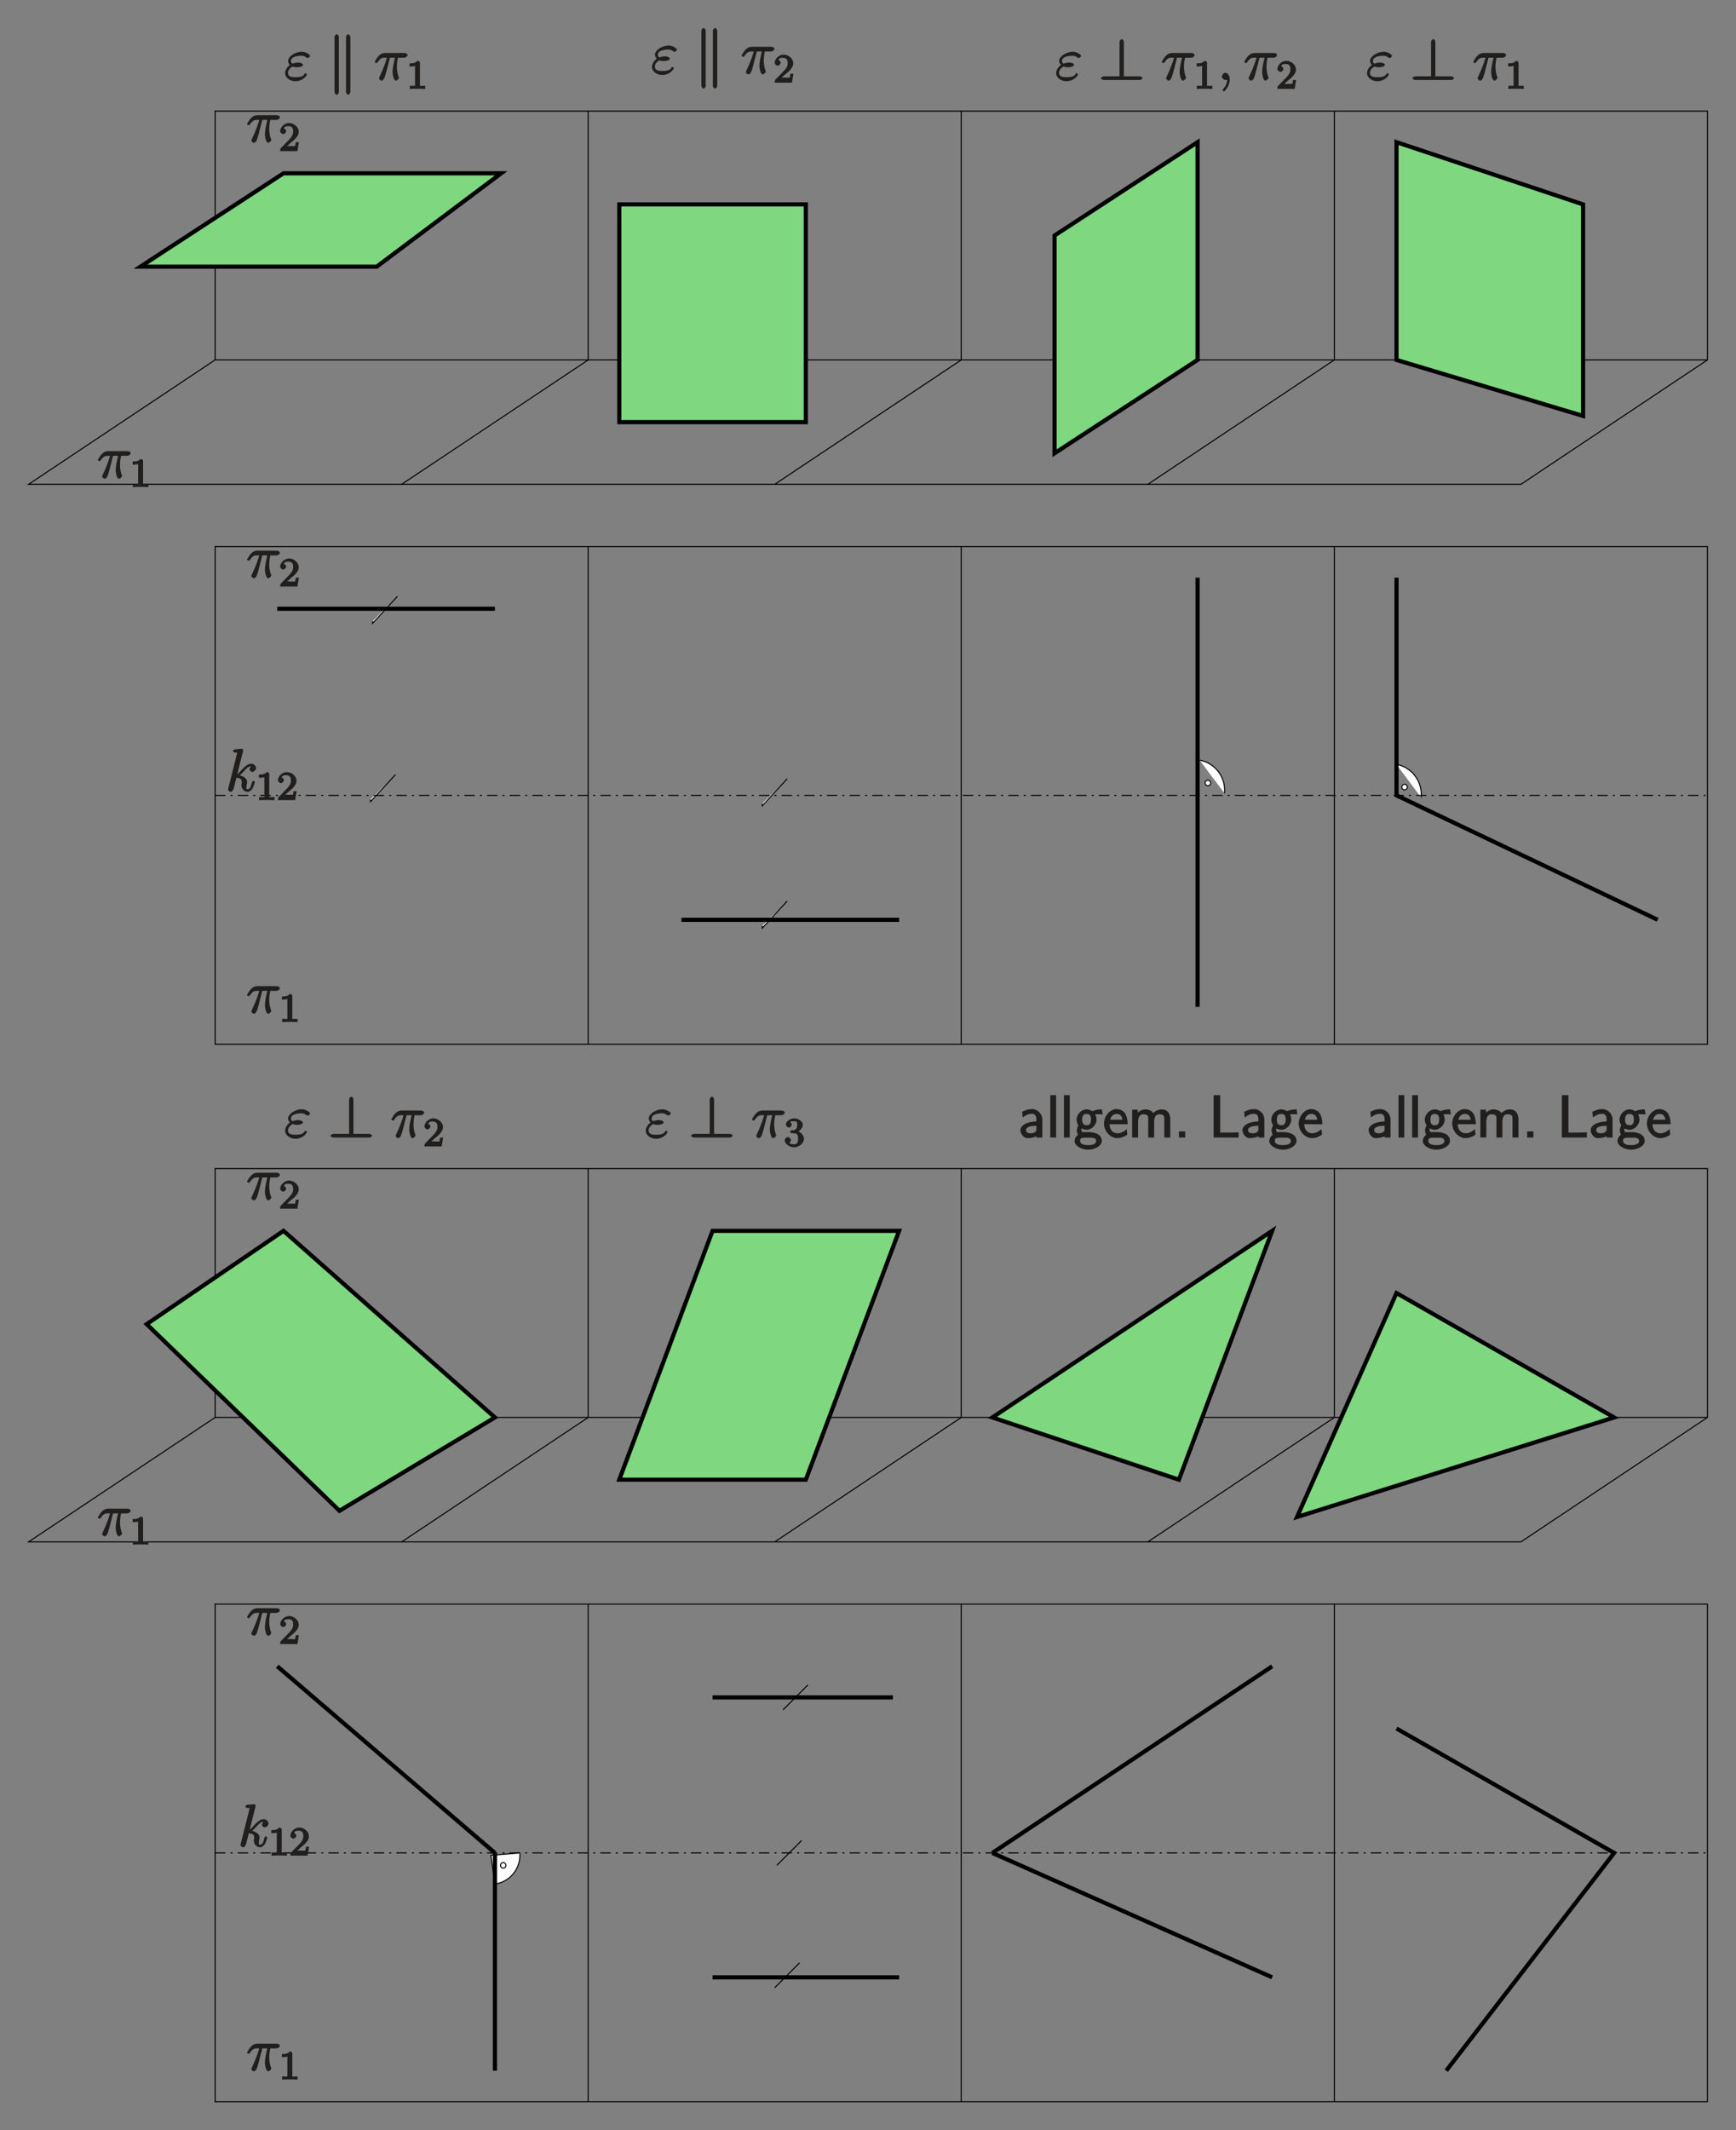 <?xml version="1.0" encoding="UTF-8" standalone="no"?>
<svg
   xmlns:dc="http://purl.org/dc/elements/1.1/"
   xmlns:cc="http://creativecommons.org/ns#"
   xmlns:rdf="http://www.w3.org/1999/02/22-rdf-syntax-ns#"
   xmlns:svg="http://www.w3.org/2000/svg"
   xmlns="http://www.w3.org/2000/svg"
   xmlns:xlink="http://www.w3.org/1999/xlink"
   xmlns:sodipodi="http://sodipodi.sourceforge.net/DTD/sodipodi-0.dtd"
   xmlns:inkscape="http://www.inkscape.org/namespaces/inkscape"
   width="438.634"
   height="538.026"
   viewBox="0 0 350.907 430.421"
   version="1.1"
   id="svg48646"
   inkscape:version="0.48.5 r10040"
   sodipodi:docname="2tafel.svg">
  <rect x="0" y="0" width="350.907" height="430.421" fill="#808080" stroke="none"/>
  <sodipodi:namedview
     pagecolor="#ffffff"
     bordercolor="#666666"
     borderopacity="1"
     objecttolerance="10"
     gridtolerance="10"
     guidetolerance="10"
     inkscape:pageopacity="0"
     inkscape:pageshadow="2"
     inkscape:window-width="1081"
     inkscape:window-height="511"
     id="namedview49208"
     showgrid="false"
     units="mm"
     fit-margin-top="2"
     fit-margin-left="2"
     fit-margin-right="2"
     fit-margin-bottom="2"
     inkscape:zoom="0.56874607"
     inkscape:cx="188.54771"
     inkscape:cy="269.01285"
     inkscape:window-x="0"
     inkscape:window-y="0"
     inkscape:window-maximized="0"
     inkscape:current-layer="svg48646" />
  <defs
     id="defs48648">
    <g
       id="g48650">
      <symbol
         overflow="visible"
         id="glyph0-0"
         style="overflow:visible">
        <path
           style="stroke:none"
           d=""
           id="path48653"
           inkscape:connector-curvature="0" />
      </symbol>
      <symbol
         overflow="visible"
         id="glyph0-1"
         style="overflow:visible">
        <path
           style="stroke:none"
           d="m 3.094,-4.5 1.141,0 C 3.953,-3.328 3.75,-2.438 3.75,-1.484 3.75,-1.312 3.922,0.125 4.406,0.125 c 0.25,0 0.625,-0.375 0.625,-0.578 0,-0.062 0,-0.078 -0.078,-0.266 C 4.625,-1.547 4.625,-2.562 4.625,-2.656 c 0,-0.062 0,-0.922 0.219,-1.844 l 1.219,0 c 0.156,0 0.703,-0.156 0.703,-0.531 0,-0.266 -0.375,-0.422 -0.594,-0.422 l -3.938,0 c -0.281,0 -0.797,0.047 -1.344,0.641 -0.312,0.344 -0.75,1.078 -0.75,1.156 0,0.078 0.234,0.234 0.297,0.234 0.094,0 0.203,-0.062 0.266,-0.141 0.625,-0.984 1.141,-0.938 1.438,-0.938 l 0.469,0 c -0.219,0.734 -0.516,1.781 -1.562,4.016 0.016,-0.047 -0.031,0.078 -0.031,0.156 0,0.25 0.391,0.453 0.484,0.453 0.359,0 0.609,-0.453 0.75,-0.969 0.188,-0.609 0.188,-0.625 0.312,-1.109 L 3.219,-4.5 z m 0,0"
           id="path48656"
           inkscape:connector-curvature="0" />
      </symbol>
      <symbol
         overflow="visible"
         id="glyph0-2"
         style="overflow:visible">
        <path
           style="stroke:none"
           d="m 1.656,-2.719 c 0.391,0.156 0.797,0.156 1.016,0.156 0.312,0 1.094,-0.156 1.094,-0.5 0,-0.219 -0.391,-0.453 -1,-0.453 -0.297,0 -0.656,0.031 -1.062,0.219 -0.375,-0.188 -0.359,-0.297 -0.359,-0.562 0,-0.75 1.016,-1.031 2.078,-1.031 0.203,0 0.516,-0.031 1.016,0.344 C 4.5,-4.5 4.656,-4.438 4.75,-4.438 c 0.141,0 0.453,-0.297 0.453,-0.438 0,-0.219 -0.859,-0.828 -1.672,-0.828 -1.344,0 -2.781,0.953 -2.781,1.844 0,0.438 0.344,0.828 0.375,0.844 -0.531,0.297 -0.984,1.062 -0.984,1.641 0,0.828 0.906,1.625 2.062,1.625 1.578,0 2.359,-1.188 2.359,-1.359 0,-0.062 -0.203,-0.266 -0.266,-0.266 -0.047,0 -0.203,0.078 -0.25,0.156 -0.125,0.234 -0.312,0.656 -1.734,0.656 -0.75,0 -1.578,-0.031 -1.578,-0.891 0,-0.406 0.25,-0.906 0.938,-1.266 z M 2.031,-2.875 C 2.359,-2.969 2.672,-2.969 2.75,-2.969 c 0.328,0 0.391,0.016 0.578,0.062 l 0,-0.297 c -0.203,0.094 -0.219,0.094 -0.656,0.094 -0.203,0 -0.406,0 -0.641,-0.062 z m 0,0"
           id="path48659"
           inkscape:connector-curvature="0" />
      </symbol>
      <symbol
         overflow="visible"
         id="glyph0-3"
         style="overflow:visible">
        <path
           style="stroke:none"
           d="m 2.484,-0.094 c 0,-0.688 -0.375,-1.359 -0.875,-1.359 -0.375,0 -0.734,0.469 -0.734,0.719 C 0.875,-0.469 1.219,0 1.625,0 c 0.156,0 0.391,-0.078 0.5,-0.188 0.031,-0.031 -0.062,0.016 -0.062,0.016 0.031,0 -0.141,0.016 -0.141,0.078 0,0.391 -0.016,1.062 -0.719,1.844 -0.125,0.141 -0.172,0.266 -0.172,0.297 0,0.062 0.219,0.266 0.281,0.266 0.094,0 1.172,-1.031 1.172,-2.406 z m 0,0"
           id="path48662"
           inkscape:connector-curvature="0" />
      </symbol>
      <symbol
         overflow="visible"
         id="glyph0-4"
         style="overflow:visible">
        <path
           style="stroke:none"
           d="m 3.516,-8.141 c 0.016,-0.047 0.031,-0.125 0.031,-0.172 0,-0.125 -0.266,-0.281 -0.297,-0.281 -0.016,0 -0.438,0.031 -0.656,0.062 C 2.391,-8.516 2.219,-8.5 2,-8.484 c -0.297,0.016 -0.547,0.188 -0.547,0.406 0,0.125 0.297,0.266 0.406,0.266 0.609,0 0.453,-0.047 0.453,0.078 0,0.047 0,0.062 -0.062,0.281 L 0.531,-0.625 c -0.047,0.188 -0.047,0.219 -0.047,0.297 0,0.25 0.375,0.453 0.5,0.453 0.328,0 0.562,-0.406 0.656,-0.781 l 0.516,-2.062 c 0.75,0.062 1.094,0.281 1.094,0.859 0,0.062 0,0.109 -0.031,0.281 C 3.172,-1.406 3.172,-1.25 3.172,-1.188 c 0,0.703 0.625,1.312 1.234,1.312 0.547,0 0.938,-0.547 1.031,-0.703 0.25,-0.453 0.453,-1.234 0.453,-1.281 0,-0.047 -0.203,-0.25 -0.266,-0.25 -0.109,0 -0.297,0.188 -0.344,0.375 -0.172,0.625 -0.25,1.312 -0.859,1.312 -0.234,0 -0.234,0.047 -0.234,-0.422 0,-0.219 0.047,-0.484 0.094,-0.656 0.047,-0.219 0.047,-0.234 0.047,-0.375 0,-0.703 -0.797,-1.25 -1.891,-1.406 l 0.109,0.266 C 2.969,-3.281 3.406,-3.734 3.578,-3.922 4.25,-4.688 4.609,-5.031 5.156,-5.031 c 0.281,0 0.234,0.031 0.062,-0.109 -0.062,0 -0.406,0.469 -0.406,0.703 0,0.297 0.406,0.531 0.562,0.531 0.328,0 0.766,-0.422 0.766,-0.797 0,-0.359 -0.422,-0.859 -0.969,-0.859 -0.656,0 -1.312,0.5 -2.156,1.469 -0.125,0.141 -0.453,0.547 -0.672,0.625 z m 0,0"
           id="path48665"
           inkscape:connector-curvature="0" />
      </symbol>
      <symbol
         overflow="visible"
         id="glyph1-0"
         style="overflow:visible">
        <path
           style="stroke:none"
           d=""
           id="path48668"
           inkscape:connector-curvature="0" />
      </symbol>
      <symbol
         overflow="visible"
         id="glyph1-1"
         style="overflow:visible">
        <path
           style="stroke:none"
           d="m 2.688,-5.266 c 0,-0.203 -0.203,-0.406 -0.5,-0.406 -0.375,0.375 -0.672,0.516 -1.609,0.516 l 0,0.625 c 0.406,0 0.828,0 1.109,-0.125 l 0,3.812 c 0,0.297 0.156,0.219 -0.594,0.219 l -0.469,0 0,0.641 C 1.141,-0.031 1.828,-0.031 2.188,-0.031 c 0.359,0 1.047,0 1.562,0.047 l 0,-0.641 -0.469,0 c -0.75,0 -0.594,0.078 -0.594,-0.219 z m 0,0"
           id="path48671"
           inkscape:connector-curvature="0" />
      </symbol>
      <symbol
         overflow="visible"
         id="glyph1-2"
         style="overflow:visible">
        <path
           style="stroke:none"
           d="m 2.375,-1.688 c 0.125,-0.109 0.469,-0.375 0.594,-0.484 0.484,-0.453 1.016,-1.031 1.016,-1.75 0,-0.953 -0.984,-1.75 -1.969,-1.75 -0.969,0 -1.781,0.922 -1.781,1.625 0,0.391 0.5,0.625 0.609,0.625 0.172,0 0.594,-0.297 0.594,-0.609 0,-0.406 -0.578,-0.594 -0.422,-0.594 0.156,-0.391 0.516,-0.406 0.906,-0.406 0.734,0 0.938,0.438 0.938,1.109 0,0.828 -0.531,1.312 -1.469,2.266 L 0.375,-0.609 C 0.281,-0.531 0.234,-0.375 0.234,0 l 3.484,0 0.297,-1.797 -0.625,0 c -0.047,0.344 -0.062,0.625 -0.156,0.766 C 3.188,-0.969 2.719,-1.016 2.594,-1.016 l -1.422,0 0.125,0.312 z m 0,0"
           id="path48674"
           inkscape:connector-curvature="0" />
      </symbol>
      <symbol
         overflow="visible"
         id="glyph1-3"
         style="overflow:visible">
        <path
           style="stroke:none"
           d="m 2.016,-2.656 c 0.625,0 0.844,0.281 0.844,1.109 0,1 -0.375,1.109 -0.797,1.109 -0.438,0 -0.922,-0.109 -0.984,-0.219 -0.047,0 0.328,-0.359 0.328,-0.625 0,-0.25 -0.359,-0.625 -0.625,-0.625 -0.203,0 -0.625,0.328 -0.625,0.641 0,0.75 1,1.438 1.922,1.438 C 3.125,0.172 4.062,-0.75 4.062,-1.547 4.062,-2.203 3.344,-3 2.531,-3.172 l 0,0.359 c 0.625,-0.219 1.281,-0.938 1.281,-1.578 0,-0.641 -0.891,-1.281 -1.719,-1.281 -0.859,0 -1.703,0.656 -1.703,1.25 C 0.391,-4.125 0.781,-3.812 1,-3.812 c 0.25,0 0.578,-0.359 0.578,-0.594 0,-0.281 -0.438,-0.578 -0.25,-0.578 C 1.438,-5.125 1.922,-5.094 2.062,-5.094 c 0.203,0 0.625,-0.125 0.625,0.703 0,0.562 -0.172,0.766 -0.281,0.891 -0.25,0.25 -0.297,0.203 -0.781,0.234 -0.156,0.016 -0.406,0.203 -0.406,0.312 0,0.109 0.266,0.297 0.406,0.297 z m 0,0"
           id="path48677"
           inkscape:connector-curvature="0" />
      </symbol>
      <symbol
         overflow="visible"
         id="glyph2-0"
         style="overflow:visible">
        <path
           style="stroke:none"
           d=""
           id="path48680"
           inkscape:connector-curvature="0" />
      </symbol>
      <symbol
         overflow="visible"
         id="glyph2-1"
         style="overflow:visible">
        <path
           style="stroke:none"
           d="m 2.25,-8.688 c 0,-0.188 -0.188,-0.547 -0.438,-0.547 -0.234,0 -0.438,0.406 -0.438,0.578 l 0,11.078 c 0,0.188 0.203,0.562 0.438,0.562 0.25,0 0.438,-0.344 0.438,-0.531 z m 2.328,0.031 c 0,-0.188 -0.188,-0.578 -0.438,-0.578 -0.234,0 -0.438,0.359 -0.438,0.547 l 0,11.141 c 0,0.188 0.203,0.531 0.438,0.531 0.25,0 0.438,-0.391 0.438,-0.562 z m 0,0"
           id="path48683"
           inkscape:connector-curvature="0" />
      </symbol>
      <symbol
         overflow="visible"
         id="glyph2-2"
         style="overflow:visible">
        <path
           style="stroke:none"
           d="m 5.078,-7.688 c 0,-0.219 -0.188,-0.562 -0.422,-0.562 -0.25,0 -0.453,0.391 -0.453,0.562 l 0,6.953 -3.109,0 c -0.188,0 -0.641,0.125 -0.641,0.359 0,0.25 0.453,0.375 0.641,0.375 l 7.125,0 c 0.203,0 0.609,-0.125 0.609,-0.375 0,-0.234 -0.406,-0.359 -0.609,-0.359 l -3.141,0 z m 0,0"
           id="path48686"
           inkscape:connector-curvature="0" />
      </symbol>
      <symbol
         overflow="visible"
         id="glyph3-0"
         style="overflow:visible">
        <path
           style="stroke:none"
           d=""
           id="path48689"
           inkscape:connector-curvature="0" />
      </symbol>
      <symbol
         overflow="visible"
         id="glyph3-1"
         style="overflow:visible">
        <path
           style="stroke:none"
           d="M 4.812,-3.641 C 4.812,-4.781 3.844,-5.75 2.734,-5.75 c -0.719,0 -1.359,0.203 -2,0.562 l 0.109,1.125 c 0.75,-0.547 1.203,-0.734 1.891,-0.734 0.547,0 0.875,0.312 0.875,1.188 l 0,0.359 c -0.375,0.016 -1.094,0.062 -1.812,0.297 C 0.984,-2.672 0.375,-2.109 0.375,-1.5 c 0,0.516 0.469,1.625 1.484,1.625 0.656,0 1.578,-0.234 1.781,-0.391 L 3.641,0 4.812,0 z m -1.203,1.906 c 0,0.234 0.047,0.438 -0.344,0.672 -0.328,0.203 -0.625,0.203 -0.797,0.203 -0.656,0 -0.953,-0.219 -0.953,-0.656 0,-0.812 1.516,-0.859 2.094,-0.859 z m 0,0"
           id="path48692"
           inkscape:connector-curvature="0" />
      </symbol>
      <symbol
         overflow="visible"
         id="glyph3-2"
         style="overflow:visible">
        <path
           style="stroke:none"
           d="m 1.812,-8.562 -1.031,0 0,8.562 1.172,0 0,-8.562 z m 0,0"
           id="path48695"
           inkscape:connector-curvature="0" />
      </symbol>
      <symbol
         overflow="visible"
         id="glyph3-3"
         style="overflow:visible">
        <path
           style="stroke:none"
           d="m 4.172,-4.75 c 0,0 -0.172,0.031 -0.141,0.094 0.328,-0.031 0.594,-0.062 1.031,-0.062 0.047,0 0.312,0 0.781,0.047 L 5.672,-5.688 c -0.359,0 -1.172,0.016 -1.938,0.375 -0.312,-0.281 -0.891,-0.375 -1.125,-0.375 -1.047,0 -2.031,1 -2.031,2.047 0,0.438 0.172,0.922 0.359,1.188 -0.203,0.297 -0.312,0.75 -0.312,1.031 0,0.438 0.219,0.844 0.234,0.875 -0.5,0.312 -0.688,0.922 -0.688,1.266 0,0.875 1.281,1.734 2.75,1.734 1.453,0 2.75,-0.844 2.75,-1.75 0,-1.672 -2.094,-1.797 -2.578,-1.797 l -1.016,0 c -0.172,0 -0.531,0.125 -0.531,-0.516 0,-0.25 0,-0.234 0,-0.25 0.062,0.047 0.562,0.297 1.047,0.297 1.031,0 2.016,-0.984 2.016,-2.078 C 4.609,-4.062 4.406,-4.609 4.25,-4.812 z m -1.562,2.266 c -0.531,0 -0.906,-0.234 -0.906,-1.141 0,-1.062 0.516,-1.141 0.891,-1.141 0.531,0 0.891,0.219 0.891,1.125 0,1.078 -0.516,1.156 -0.875,1.156 z m 0.5,2.516 c 0.266,0 1.422,-0.141 1.422,0.688 0,0.547 -0.672,0.812 -1.609,0.812 -0.922,0 -1.625,-0.234 -1.625,-0.828 0,-0.031 -0.141,-0.672 0.766,-0.672 z m 0,0"
           id="path48698"
           inkscape:connector-curvature="0" />
      </symbol>
      <symbol
         overflow="visible"
         id="glyph3-4"
         style="overflow:visible">
        <path
           style="stroke:none"
           d="m 5.016,-2.828 c 0,-0.5 -0.109,-1.328 -0.484,-1.969 C 4.047,-5.625 3.109,-5.75 2.766,-5.75 c -1.297,0 -2.531,1.375 -2.531,2.922 0,1.578 1.312,2.953 2.688,2.953 0.562,0 1.312,-0.203 2.016,-0.703 0,-0.109 -0.031,-0.484 -0.031,-0.562 C 4.844,-1.188 4.859,-1.359 4.859,-1.719 3.906,-0.906 3.312,-0.859 2.953,-0.859 c -0.922,0 -1.562,-0.688 -1.594,-1.828 l 3.656,0 z M 1.438,-3.469 c 0.203,-0.797 0.625,-1.297 1.328,-1.297 0.359,0 1.031,0.031 1.219,1.172 l -2.516,0 z m 0,0"
           id="path48701"
           inkscape:connector-curvature="0" />
      </symbol>
      <symbol
         overflow="visible"
         id="glyph3-5"
         style="overflow:visible">
        <path
           style="stroke:none"
           d="m 8.469,-3.734 c 0,-0.812 -0.359,-1.953 -1.75,-1.953 -1.016,0 -1.688,0.734 -1.703,0.781 -0.125,-0.438 -0.922,-0.781 -1.547,-0.781 -0.984,0 -1.609,0.672 -1.812,0.922 l 0.25,0.094 0,-0.953 -1.141,0 0,5.625 1.203,0 0,-3.109 c 0,-0.781 0.172,-1.594 1.047,-1.594 1.094,0 1,0.609 1,1.062 l 0,3.641 1.203,0 0,-3.109 c 0,-0.781 0.172,-1.594 1.047,-1.594 1.094,0 1,0.609 1,1.062 L 7.266,0 8.469,0 z m 0,0"
           id="path48704"
           inkscape:connector-curvature="0" />
      </symbol>
      <symbol
         overflow="visible"
         id="glyph3-6"
         style="overflow:visible">
        <path
           style="stroke:none"
           d="m 2.109,-1.234 -1.125,0 0,1.234 1.266,0 0,-1.234 z m 0,0"
           id="path48707"
           inkscape:connector-curvature="0" />
      </symbol>
      <symbol
         overflow="visible"
         id="glyph3-7"
         style="overflow:visible">
        <path
           style="stroke:none"
           d="m 2.109,-8.562 -1.188,0 0,8.562 5.047,0 0,-1.047 C 4.766,-1 3.734,-1 2.672,-1 L 2.25,-1 l 0,-7.562 z m 0,0"
           id="path48710"
           inkscape:connector-curvature="0" />
      </symbol>
    </g>
    <clipPath
       id="clip1">
      <path
         d="M 122.641,315 240,315 l 0,82 -117.359,0 z m 0,0"
         id="path48713"
         inkscape:connector-curvature="0" />
    </clipPath>
    <clipPath
       id="clip2">
      <path
         d="m 346,315 116.738,0 0,82 L 346,397 z m 0,0"
         id="path48716"
         inkscape:connector-curvature="0" />
    </clipPath>
    <clipPath
       id="clip3">
      <path
         d="m 386,368 76.738,0 0,1 L 386,369 z m 0,0"
         id="path48719"
         inkscape:connector-curvature="0" />
    </clipPath>
    <clipPath
       id="clip4">
      <path
         d="m 160,406 302.738,0 0,100.98 -302.738,0 z m 0,0"
         id="path48722"
         inkscape:connector-curvature="0" />
    </clipPath>
    <clipPath
       id="clip5">
      <path
         d="m 236,406 1,0 0,100.98 -1,0 z m 0,0"
         id="path48725"
         inkscape:connector-curvature="0" />
    </clipPath>
    <clipPath
       id="clip6">
      <path
         d="m 311,406 1,0 0,100.98 -1,0 z m 0,0"
         id="path48728"
         inkscape:connector-curvature="0" />
    </clipPath>
    <clipPath
       id="clip7">
      <path
         d="m 386,406 2,0 0,100.98 -2,0 z m 0,0"
         id="path48731"
         inkscape:connector-curvature="0" />
    </clipPath>
    <clipPath
       id="clip8">
      <path
         d="m 387,419 69,0 0,87.98 -69,0 z m 0,0"
         id="path48734"
         inkscape:connector-curvature="0" />
    </clipPath>
    <clipPath
       id="clip9">
      <path
         d="m 160,456 302.738,0 0,1 L 160,457 z m 0,0"
         id="path48737"
         inkscape:connector-curvature="0" />
    </clipPath>
    <clipPath
       id="clip10">
      <path
         d="M 122.641,101 240,101 l 0,82 -117.359,0 z m 0,0"
         id="path48740"
         inkscape:connector-curvature="0" />
    </clipPath>
    <clipPath
       id="clip11">
      <path
         d="m 346,101 116.738,0 0,82 L 346,183 z m 0,0"
         id="path48743"
         inkscape:connector-curvature="0" />
    </clipPath>
    <clipPath
       id="clip12">
      <path
         d="m 386,154 76.738,0 0,1 L 386,155 z m 0,0"
         id="path48746"
         inkscape:connector-curvature="0" />
    </clipPath>
    <clipPath
       id="clip13">
      <path
         d="m 160,192 302.738,0 0,102 L 160,294 z m 0,0"
         id="path48749"
         inkscape:connector-curvature="0" />
    </clipPath>
    <clipPath
       id="clip14">
      <path
         d="m 160,242 302.738,0 0,1 L 160,243 z m 0,0"
         id="path48752"
         inkscape:connector-curvature="0" />
    </clipPath>
    <clipPath
       id="clip15">
      <path
         d="m 387,186 75.738,0 0,94 L 387,280 z m 0,0"
         id="path48755"
         inkscape:connector-curvature="0" />
    </clipPath>
  </defs>
  <g
     id="surface1"
     transform="translate(-117.222,-82.01)">
    <path
       style="fill:#ffffff;fill-opacity:1;fill-rule:evenodd;stroke:#000000;stroke-width:2.095;stroke-linecap:butt;stroke-linejoin:miter;stroke-miterlimit:10;stroke-opacity:1"
       d="m 2222.891,3856.172 c 0.117,-1.641 0.195,-3.242 0.195,-4.883 0,-29.219 -21.562,-53.945 -50.469,-57.969 l -8.047,57.969 58.32,4.883"
       transform="matrix(0.1,0,0,-0.1,0,842)"
       id="path48758"
       inkscape:connector-curvature="0" />
    <path
       style="fill:#ffffff;fill-opacity:1;fill-rule:evenodd;stroke:none"
       d="m 219.496,458.895 c 0,0.309 -0.25,0.559 -0.559,0.559 -0.309,0 -0.559,-0.25 -0.559,-0.559 0,-0.305 0.25,-0.559 0.559,-0.559 0.309,0 0.559,0.254 0.559,0.559"
       id="path48760"
       inkscape:connector-curvature="0" />
    <path
       style="fill:none;stroke:#000000;stroke-width:2.095;stroke-linecap:butt;stroke-linejoin:miter;stroke-miterlimit:10;stroke-opacity:1"
       d="m 2194.961,3831.055 c 0,-3.086 -2.5,-5.586 -5.586,-5.586 -3.086,0 -5.586,2.5 -5.586,5.586 0,3.047 2.5,5.586 5.586,5.586 3.086,0 5.586,-2.539 5.586,-5.586 z m 0,0"
       transform="matrix(0.1,0,0,-0.1,0,842)"
       id="path48762"
       inkscape:connector-curvature="0" />
    <g
       clip-path="url(#clip1)"
       clip-rule="nonzero"
       id="g48764">
      <path
         style="fill:none;stroke:#000000;stroke-width:2.095;stroke-linecap:butt;stroke-linejoin:miter;stroke-miterlimit:10;stroke-opacity:1"
         d="m 1606.992,5238.75 0,-502.734 -377.031,-251.406 754.102,0 377.07,251.406 0,502.734 z m 0,0"
         transform="matrix(0.1,0,0,-0.1,0,842)"
         id="path48766"
         inkscape:connector-curvature="0" />
    </g>
    <path
       style="fill:none;stroke:#000000;stroke-width:2.095;stroke-linecap:butt;stroke-linejoin:miter;stroke-miterlimit:10;stroke-opacity:1"
       d="m 2361.133,5238.75 754.141,0 0,-502.734 -377.07,-251.406 -754.141,0"
       transform="matrix(0.1,0,0,-0.1,0,842)"
       id="path48768"
       inkscape:connector-curvature="0" />
    <path
       style="fill:none;stroke:#000000;stroke-width:2.095;stroke-linecap:butt;stroke-linejoin:miter;stroke-miterlimit:10;stroke-opacity:1"
       d="m 3115.273,5238.75 754.141,0 0,-502.734 -377.07,-251.406 -754.141,0"
       transform="matrix(0.1,0,0,-0.1,0,842)"
       id="path48770"
       inkscape:connector-curvature="0" />
    <path
       style="fill:none;stroke:#000000;stroke-width:2.095;stroke-linecap:butt;stroke-linejoin:miter;stroke-miterlimit:10;stroke-opacity:1"
       d="m 3115.273,4736.016 754.141,0"
       transform="matrix(0.1,0,0,-0.1,0,842)"
       id="path48772"
       inkscape:connector-curvature="0" />
    <g
       clip-path="url(#clip2)"
       clip-rule="nonzero"
       id="g48774">
      <path
         style="fill:none;stroke:#000000;stroke-width:2.095;stroke-linecap:butt;stroke-linejoin:miter;stroke-miterlimit:10;stroke-opacity:1"
         d="m 3869.414,5238.75 754.141,0 0,-502.734 -377.07,-251.406 -754.141,0"
         transform="matrix(0.1,0,0,-0.1,0,842)"
         id="path48776"
         inkscape:connector-curvature="0" />
    </g>
    <g
       clip-path="url(#clip3)"
       clip-rule="nonzero"
       id="g48778">
      <path
         style="fill:none;stroke:#000000;stroke-width:2.095;stroke-linecap:butt;stroke-linejoin:miter;stroke-miterlimit:10;stroke-opacity:1"
         d="m 3869.414,4736.016 754.141,0"
         transform="matrix(0.1,0,0,-0.1,0,842)"
         id="path48780"
         inkscape:connector-curvature="0" />
    </g>
    <g
       clip-path="url(#clip4)"
       clip-rule="nonzero"
       id="g48782">
      <path
         style="fill:none;stroke:#000000;stroke-width:2.095;stroke-linecap:butt;stroke-linejoin:miter;stroke-miterlimit:10;stroke-opacity:1"
         d="m 1606.992,3353.438 3016.523,0 0,1005.508 -3016.523,0 z m 0,0"
         transform="matrix(0.1,0,0,-0.1,0,842)"
         id="path48784"
         inkscape:connector-curvature="0" />
    </g>
    <g
       clip-path="url(#clip5)"
       clip-rule="nonzero"
       id="g48786">
      <path
         style="fill:none;stroke:#000000;stroke-width:2.095;stroke-linecap:butt;stroke-linejoin:miter;stroke-miterlimit:10;stroke-opacity:1"
         d="m 2361.133,4358.945 0,-1005.508"
         transform="matrix(0.1,0,0,-0.1,0,842)"
         id="path48788"
         inkscape:connector-curvature="0" />
    </g>
    <g
       clip-path="url(#clip6)"
       clip-rule="nonzero"
       id="g48790">
      <path
         style="fill:none;stroke:#000000;stroke-width:2.095;stroke-linecap:butt;stroke-linejoin:miter;stroke-miterlimit:10;stroke-opacity:1"
         d="m 3115.273,4358.945 0,-1005.508"
         transform="matrix(0.1,0,0,-0.1,0,842)"
         id="path48792"
         inkscape:connector-curvature="0" />
    </g>
    <g
       clip-path="url(#clip7)"
       clip-rule="nonzero"
       id="g48794">
      <path
         style="fill:none;stroke:#000000;stroke-width:2.095;stroke-linecap:butt;stroke-linejoin:miter;stroke-miterlimit:10;stroke-opacity:1"
         d="m 3869.414,4358.945 0,-1005.508"
         transform="matrix(0.1,0,0,-0.1,0,842)"
         id="path48796"
         inkscape:connector-curvature="0" />
    </g>
    <path
       style="fill:#ffffff;fill-opacity:1;fill-rule:evenodd;stroke:#000000;stroke-width:2.095;stroke-linecap:butt;stroke-linejoin:miter;stroke-miterlimit:10;stroke-opacity:1"
       d="m 2792.656,3881.328 -50.273,-50.273"
       transform="matrix(0.1,0,0,-0.1,0,842)"
       id="path48798"
       inkscape:connector-curvature="0" />
    <path
       style="fill:#ffffff;fill-opacity:1;fill-rule:evenodd;stroke:#000000;stroke-width:2.095;stroke-linecap:butt;stroke-linejoin:miter;stroke-miterlimit:10;stroke-opacity:1"
       d="m 2788.477,3634.141 -50.273,-50.273"
       transform="matrix(0.1,0,0,-0.1,0,842)"
       id="path48800"
       inkscape:connector-curvature="0" />
    <path
       style="fill:#ffffff;fill-opacity:1;fill-rule:evenodd;stroke:#000000;stroke-width:2.095;stroke-linecap:butt;stroke-linejoin:miter;stroke-miterlimit:10;stroke-opacity:1"
       d="m 2805.234,4195.547 -50.273,-50.273"
       transform="matrix(0.1,0,0,-0.1,0,842)"
       id="path48802"
       inkscape:connector-curvature="0" />
    <path
       style="fill:#ffffff;fill-opacity:1;fill-rule:evenodd;stroke:#000000;stroke-width:8.379;stroke-linecap:butt;stroke-linejoin:miter;stroke-miterlimit:10;stroke-opacity:1"
       d="m 1732.695,4233.242 439.922,-377.07"
       transform="matrix(0.1,0,0,-0.1,0,842)"
       id="path48804"
       inkscape:connector-curvature="0" />
    <path
       style="fill:none;stroke:#000000;stroke-width:8.379;stroke-linecap:butt;stroke-linejoin:miter;stroke-miterlimit:10;stroke-opacity:1"
       d="m 2172.617,3856.172 0,-439.883"
       transform="matrix(0.1,0,0,-0.1,0,842)"
       id="path48806"
       inkscape:connector-curvature="0" />
    <path
       style="fill:none;stroke:#000000;stroke-width:8.379;stroke-linecap:butt;stroke-linejoin:miter;stroke-miterlimit:10;stroke-opacity:1"
       d="m 2612.539,4170.391 364.492,0"
       transform="matrix(0.1,0,0,-0.1,0,842)"
       id="path48808"
       inkscape:connector-curvature="0" />
    <path
       style="fill:none;stroke:#000000;stroke-width:8.379;stroke-linecap:butt;stroke-linejoin:miter;stroke-miterlimit:10;stroke-opacity:1"
       d="m 2612.539,3604.805 377.07,0"
       transform="matrix(0.1,0,0,-0.1,0,842)"
       id="path48810"
       inkscape:connector-curvature="0" />
    <path
       style="fill:#ffffff;fill-opacity:1;fill-rule:evenodd;stroke:#000000;stroke-width:8.379;stroke-linecap:butt;stroke-linejoin:miter;stroke-miterlimit:10;stroke-opacity:1"
       d="M 3743.711,4233.242 3178.125,3856.172"
       transform="matrix(0.1,0,0,-0.1,0,842)"
       id="path48812"
       inkscape:connector-curvature="0" />
    <path
       style="fill:#ffffff;fill-opacity:1;fill-rule:evenodd;stroke:#000000;stroke-width:8.379;stroke-linecap:butt;stroke-linejoin:miter;stroke-miterlimit:10;stroke-opacity:1"
       d="m 3178.125,3856.172 565.586,-251.367"
       transform="matrix(0.1,0,0,-0.1,0,842)"
       id="path48814"
       inkscape:connector-curvature="0" />
    <g
       clip-path="url(#clip8)"
       clip-rule="nonzero"
       id="g48816">
      <path
         style="fill:none;stroke:#000000;stroke-width:8.379;stroke-linecap:butt;stroke-linejoin:miter;stroke-miterlimit:10;stroke-opacity:1"
         d="M 3995.078,4107.539 4435,3856.172 4095.625,3416.289"
         transform="matrix(0.1,0,0,-0.1,0,842)"
         id="path48818"
         inkscape:connector-curvature="0" />
    </g>
    <path
       style="fill:none;stroke:#000000;stroke-width:2.095;stroke-linecap:butt;stroke-linejoin:miter;stroke-miterlimit:10;stroke-opacity:1"
       d="m 1606.992,4736.016 754.141,0"
       transform="matrix(0.1,0,0,-0.1,0,842)"
       id="path48820"
       inkscape:connector-curvature="0" />
    <path
       style="fill:none;stroke:#000000;stroke-width:2.095;stroke-linecap:butt;stroke-linejoin:miter;stroke-miterlimit:10;stroke-opacity:1"
       d="m 2361.133,4736.016 754.141,0"
       transform="matrix(0.1,0,0,-0.1,0,842)"
       id="path48822"
       inkscape:connector-curvature="0" />
    <g
       clip-path="url(#clip9)"
       clip-rule="nonzero"
       id="g48824">
      <path
         style="fill:none;stroke:#000000;stroke-width:2.095;stroke-linecap:butt;stroke-linejoin:miter;stroke-miterlimit:10;stroke-opacity:1;stroke-dasharray:20.948, 10.334, 4.19, 10.334"
         d="m 1606.992,3856.172 3016.562,0"
         transform="matrix(0.1,0,0,-0.1,0,842)"
         id="path48826"
         inkscape:connector-curvature="0" />
    </g>
    <path
       style="fill:#ffffff;fill-opacity:1;fill-rule:evenodd;stroke:#000000;stroke-width:2.095;stroke-linecap:butt;stroke-linejoin:miter;stroke-miterlimit:10;stroke-opacity:1"
       d="m 3597.07,6064.102 c 29.336,-5.43 50.586,-31.016 50.586,-60.859 0,-2.07 -0.078,-4.102 -0.312,-6.172"
       transform="matrix(0.1,0,0,-0.1,0,842)"
       id="path48828"
       inkscape:connector-curvature="0" />
    <path
       style="fill:#ffffff;fill-opacity:1;fill-rule:evenodd;stroke:none"
       d="m 361.941,240.199 c 0,0.309 -0.25,0.559 -0.559,0.559 -0.309,0 -0.559,-0.25 -0.559,-0.559 0,-0.309 0.25,-0.559 0.559,-0.559 0.309,0 0.559,0.25 0.559,0.559"
       id="path48830"
       inkscape:connector-curvature="0" />
    <path
       style="fill:none;stroke:#000000;stroke-width:2.095;stroke-linecap:butt;stroke-linejoin:miter;stroke-miterlimit:10;stroke-opacity:1"
       d="m 3619.414,6018.008 c 0,-3.086 -2.5,-5.586 -5.586,-5.586 -3.086,0 -5.586,2.5 -5.586,5.586 0,3.086 2.5,5.586 5.586,5.586 3.086,0 5.586,-2.5 5.586,-5.586 z m 0,0"
       transform="matrix(0.1,0,0,-0.1,0,842)"
       id="path48832"
       inkscape:connector-curvature="0" />
    <path
       style="fill:#ffffff;fill-opacity:1;fill-rule:evenodd;stroke:#000000;stroke-width:2.095;stroke-linecap:butt;stroke-linejoin:miter;stroke-miterlimit:10;stroke-opacity:1"
       d="m 3994.531,6055.742 c 29.336,-5.469 50.586,-31.055 50.586,-60.898 0,-2.031 -0.117,-4.101 -0.312,-6.133"
       transform="matrix(0.1,0,0,-0.1,0,842)"
       id="path48834"
       inkscape:connector-curvature="0" />
    <path
       style="fill:#ffffff;fill-opacity:1;fill-rule:evenodd;stroke:none"
       d="m 401.688,241.035 c 0,0.309 -0.25,0.559 -0.559,0.559 -0.309,0 -0.559,-0.25 -0.559,-0.559 0,-0.309 0.25,-0.559 0.559,-0.559 0.309,0 0.559,0.25 0.559,0.559"
       id="path48836"
       inkscape:connector-curvature="0" />
    <path
       style="fill:none;stroke:#000000;stroke-width:2.095;stroke-linecap:butt;stroke-linejoin:miter;stroke-miterlimit:10;stroke-opacity:1"
       d="m 4016.875,6009.648 c 0,-3.086 -2.5,-5.586 -5.586,-5.586 -3.086,0 -5.586,2.5 -5.586,5.586 0,3.086 2.5,5.586 5.586,5.586 3.086,0 5.586,-2.5 5.586,-5.586 z m 0,0"
       transform="matrix(0.1,0,0,-0.1,0,842)"
       id="path48838"
       inkscape:connector-curvature="0" />
    <g
       clip-path="url(#clip10)"
       clip-rule="nonzero"
       id="g48840">
      <path
         style="fill:none;stroke:#000000;stroke-width:2.095;stroke-linecap:butt;stroke-linejoin:miter;stroke-miterlimit:10;stroke-opacity:1"
         d="m 1606.992,7375.469 0,-502.773 -377.031,-251.367 754.102,0 377.07,251.367 0,502.773 z m 0,0"
         transform="matrix(0.1,0,0,-0.1,0,842)"
         id="path48842"
         inkscape:connector-curvature="0" />
    </g>
    <path
       style="fill:none;stroke:#000000;stroke-width:2.095;stroke-linecap:butt;stroke-linejoin:miter;stroke-miterlimit:10;stroke-opacity:1"
       d="m 1606.992,6872.695 754.141,0"
       transform="matrix(0.1,0,0,-0.1,0,842)"
       id="path48844"
       inkscape:connector-curvature="0" />
    <path
       style="fill:none;stroke:#000000;stroke-width:2.095;stroke-linecap:butt;stroke-linejoin:miter;stroke-miterlimit:10;stroke-opacity:1"
       d="m 2361.133,7375.469 754.141,0 0,-502.773 -377.07,-251.367 -754.141,0"
       transform="matrix(0.1,0,0,-0.1,0,842)"
       id="path48846"
       inkscape:connector-curvature="0" />
    <path
       style="fill:none;stroke:#000000;stroke-width:2.095;stroke-linecap:butt;stroke-linejoin:miter;stroke-miterlimit:10;stroke-opacity:1"
       d="m 2361.133,6872.695 754.141,0"
       transform="matrix(0.1,0,0,-0.1,0,842)"
       id="path48848"
       inkscape:connector-curvature="0" />
    <path
       style="fill:none;stroke:#000000;stroke-width:2.095;stroke-linecap:butt;stroke-linejoin:miter;stroke-miterlimit:10;stroke-opacity:1"
       d="m 3115.273,7375.469 754.141,0 0,-502.773 -377.07,-251.367 -754.141,0"
       transform="matrix(0.1,0,0,-0.1,0,842)"
       id="path48850"
       inkscape:connector-curvature="0" />
    <path
       style="fill:none;stroke:#000000;stroke-width:2.095;stroke-linecap:butt;stroke-linejoin:miter;stroke-miterlimit:10;stroke-opacity:1"
       d="m 3115.273,6872.695 754.141,0"
       transform="matrix(0.1,0,0,-0.1,0,842)"
       id="path48852"
       inkscape:connector-curvature="0" />
    <g
       clip-path="url(#clip11)"
       clip-rule="nonzero"
       id="g48854">
      <path
         style="fill:none;stroke:#000000;stroke-width:2.095;stroke-linecap:butt;stroke-linejoin:miter;stroke-miterlimit:10;stroke-opacity:1"
         d="m 3869.414,7375.469 754.141,0 0,-502.773 -377.07,-251.367 -754.141,0"
         transform="matrix(0.1,0,0,-0.1,0,842)"
         id="path48856"
         inkscape:connector-curvature="0" />
    </g>
    <g
       clip-path="url(#clip12)"
       clip-rule="nonzero"
       id="g48858">
      <path
         style="fill:none;stroke:#000000;stroke-width:2.095;stroke-linecap:butt;stroke-linejoin:miter;stroke-miterlimit:10;stroke-opacity:1"
         d="m 3869.414,6872.695 754.141,0"
         transform="matrix(0.1,0,0,-0.1,0,842)"
         id="path48860"
         inkscape:connector-curvature="0" />
    </g>
    <g
       clip-path="url(#clip13)"
       clip-rule="nonzero"
       id="g48862">
      <path
         style="fill:none;stroke:#000000;stroke-width:2.095;stroke-linecap:butt;stroke-linejoin:miter;stroke-miterlimit:10;stroke-opacity:1"
         d="m 1606.992,5490.117 3016.523,0 0,1005.508 -3016.523,0 z m 0,0"
         transform="matrix(0.1,0,0,-0.1,0,842)"
         id="path48864"
         inkscape:connector-curvature="0" />
    </g>
    <path
       style="fill:none;stroke:#000000;stroke-width:2.095;stroke-linecap:butt;stroke-linejoin:miter;stroke-miterlimit:10;stroke-opacity:1"
       d="m 2361.133,6495.625 0,-1005.508"
       transform="matrix(0.1,0,0,-0.1,0,842)"
       id="path48866"
       inkscape:connector-curvature="0" />
    <path
       style="fill:none;stroke:#000000;stroke-width:2.095;stroke-linecap:butt;stroke-linejoin:miter;stroke-miterlimit:10;stroke-opacity:1"
       d="m 3115.273,6495.625 0,-1005.508"
       transform="matrix(0.1,0,0,-0.1,0,842)"
       id="path48868"
       inkscape:connector-curvature="0" />
    <path
       style="fill:none;stroke:#000000;stroke-width:2.095;stroke-linecap:butt;stroke-linejoin:miter;stroke-miterlimit:10;stroke-opacity:1"
       d="m 3869.414,6495.625 0,-1005.508"
       transform="matrix(0.1,0,0,-0.1,0,842)"
       id="path48870"
       inkscape:connector-curvature="0" />
    <path
       style="fill:#ffffff;fill-opacity:1;fill-rule:evenodd;stroke:#000000;stroke-width:2.095;stroke-linecap:butt;stroke-linejoin:miter;stroke-miterlimit:10;stroke-opacity:1"
       d="m 1975.703,6395.078 -50.273,-54.453 0,4.18"
       transform="matrix(0.1,0,0,-0.1,0,842)"
       id="path48872"
       inkscape:connector-curvature="0" />
    <path
       style="fill:#ffffff;fill-opacity:1;fill-rule:evenodd;stroke:#000000;stroke-width:2.095;stroke-linecap:butt;stroke-linejoin:miter;stroke-miterlimit:10;stroke-opacity:1"
       d="m 1971.523,6034.766 -50.312,-54.453 0,4.18"
       transform="matrix(0.1,0,0,-0.1,0,842)"
       id="path48874"
       inkscape:connector-curvature="0" />
    <path
       style="fill:#ffffff;fill-opacity:1;fill-rule:evenodd;stroke:#000000;stroke-width:2.095;stroke-linecap:butt;stroke-linejoin:miter;stroke-miterlimit:10;stroke-opacity:1"
       d="m 2763.359,5779.219 -50.273,-54.492 0,4.219"
       transform="matrix(0.1,0,0,-0.1,0,842)"
       id="path48876"
       inkscape:connector-curvature="0" />
    <path
       style="fill:#ffffff;fill-opacity:1;fill-rule:evenodd;stroke:#000000;stroke-width:2.095;stroke-linecap:butt;stroke-linejoin:miter;stroke-miterlimit:10;stroke-opacity:1"
       d="m 2763.359,6026.406 -50.273,-54.492 0,4.219"
       transform="matrix(0.1,0,0,-0.1,0,842)"
       id="path48878"
       inkscape:connector-curvature="0" />
    <g
       clip-path="url(#clip14)"
       clip-rule="nonzero"
       id="g48880">
      <path
         style="fill:none;stroke:#000000;stroke-width:2.095;stroke-linecap:butt;stroke-linejoin:miter;stroke-miterlimit:10;stroke-opacity:1;stroke-dasharray:20.948, 10.334, 4.19, 10.334"
         d="m 1606.992,5992.891 3016.562,0"
         transform="matrix(0.1,0,0,-0.1,0,842)"
         id="path48882"
         inkscape:connector-curvature="0" />
    </g>
    <g
       clip-path="url(#clip15)"
       clip-rule="nonzero"
       id="g48884">
      <path
         style="fill:none;stroke:#000000;stroke-width:8.379;stroke-linecap:butt;stroke-linejoin:miter;stroke-miterlimit:10;stroke-opacity:1"
         d="m 3995.078,6432.773 0,-439.883 527.891,-251.406"
         transform="matrix(0.1,0,0,-0.1,0,842)"
         id="path48886"
         inkscape:connector-curvature="0" />
    </g>
    <path
       style="fill:none;stroke:#000000;stroke-width:8.379;stroke-linecap:butt;stroke-linejoin:miter;stroke-miterlimit:10;stroke-opacity:1"
       d="m 3592.891,6432.773 0,-867.226"
       transform="matrix(0.1,0,0,-0.1,0,842)"
       id="path48888"
       inkscape:connector-curvature="0" />
    <path
       style="fill:none;stroke:#000000;stroke-width:8.379;stroke-linecap:butt;stroke-linejoin:miter;stroke-miterlimit:10;stroke-opacity:1"
       d="m 2549.688,5741.484 439.922,0"
       transform="matrix(0.1,0,0,-0.1,0,842)"
       id="path48890"
       inkscape:connector-curvature="0" />
    <path
       style="fill:none;stroke:#000000;stroke-width:8.379;stroke-linecap:butt;stroke-linejoin:miter;stroke-miterlimit:10;stroke-opacity:1"
       d="m 1732.695,6369.961 439.922,0"
       transform="matrix(0.1,0,0,-0.1,0,842)"
       id="path48892"
       inkscape:connector-curvature="0" />
    <path
       style="fill:#7fd77f;fill-opacity:1;fill-rule:evenodd;stroke:none"
       d="m 174.527,117.023 43.992,0 -25.141,18.855 -47.762,0"
       id="path48894"
       inkscape:connector-curvature="0" />
    <path
       style="fill:none;stroke:#000000;stroke-width:8.379;stroke-linecap:butt;stroke-linejoin:miter;stroke-miterlimit:10;stroke-opacity:1"
       d="m 1745.273,7249.766 439.922,0 -251.406,-188.555 -477.617,0 z m 0,0"
       transform="matrix(0.1,0,0,-0.1,0,842)"
       id="path48896"
       inkscape:connector-curvature="0" />
    <path
       style="fill:#7fd77f;fill-opacity:1;fill-rule:evenodd;stroke:#000000;stroke-width:8.379;stroke-linecap:butt;stroke-linejoin:miter;stroke-miterlimit:10;stroke-opacity:1"
       d="m 2423.984,6746.992 377.07,0 0,439.922 -377.07,0 z m 0,0"
       transform="matrix(0.1,0,0,-0.1,0,842)"
       id="path48898"
       inkscape:connector-curvature="0" />
    <path
       style="fill:#7fd77f;fill-opacity:1;fill-rule:evenodd;stroke:none"
       d="m 359.289,110.738 -28.906,18.855 0,43.992 28.906,-18.855"
       id="path48900"
       inkscape:connector-curvature="0" />
    <path
       style="fill:none;stroke:#000000;stroke-width:8.379;stroke-linecap:butt;stroke-linejoin:miter;stroke-miterlimit:10;stroke-opacity:1"
       d="m 3592.891,7312.617 -289.062,-188.555 0,-439.922 289.062,188.555 z m 0,0"
       transform="matrix(0.1,0,0,-0.1,0,842)"
       id="path48902"
       inkscape:connector-curvature="0" />
    <path
       style="fill:#7fd77f;fill-opacity:1;fill-rule:evenodd;stroke:none"
       d="m 399.508,110.738 37.707,12.57 0,42.734 -37.707,-11.312"
       id="path48904"
       inkscape:connector-curvature="0" />
    <path
       style="fill:none;stroke:#000000;stroke-width:8.379;stroke-linecap:butt;stroke-linejoin:miter;stroke-miterlimit:10;stroke-opacity:1"
       d="m 3995.078,7312.617 377.07,-125.703 0,-427.344 -377.07,113.125 z m 0,0"
       transform="matrix(0.1,0,0,-0.1,0,842)"
       id="path48906"
       inkscape:connector-curvature="0" />
    <path
       style="fill:#7fd77f;fill-opacity:1;fill-rule:evenodd;stroke:none"
       d="m 174.527,330.695 42.734,37.703 -31.422,18.855 -38.965,-37.707"
       id="path48908"
       inkscape:connector-curvature="0" />
    <path
       style="fill:none;stroke:#000000;stroke-width:8.379;stroke-linecap:butt;stroke-linejoin:miter;stroke-miterlimit:10;stroke-opacity:1"
       d="m 1745.273,5113.047 427.344,-377.031 -314.219,-188.555 -389.648,377.07 z m 0,0"
       transform="matrix(0.1,0,0,-0.1,0,842)"
       id="path48910"
       inkscape:connector-curvature="0" />
    <path
       style="fill:#7fd77f;fill-opacity:1;fill-rule:evenodd;stroke:none"
       d="m 261.254,330.695 -18.855,50.273 37.707,0 18.855,-50.273"
       id="path48912"
       inkscape:connector-curvature="0" />
    <path
       style="fill:none;stroke:#000000;stroke-width:8.379;stroke-linecap:butt;stroke-linejoin:miter;stroke-miterlimit:10;stroke-opacity:1"
       d="m 2612.539,5113.047 -188.555,-502.734 377.07,0 188.555,502.734 z m 0,0"
       transform="matrix(0.1,0,0,-0.1,0,842)"
       id="path48914"
       inkscape:connector-curvature="0" />
    <path
       style="fill:#7fd77f;fill-opacity:1;fill-rule:evenodd;stroke:none"
       d="m 374.371,330.695 -56.559,37.703 37.707,12.57"
       id="path48916"
       inkscape:connector-curvature="0" />
    <path
       style="fill:none;stroke:#000000;stroke-width:8.379;stroke-linecap:butt;stroke-linejoin:miter;stroke-miterlimit:10;stroke-opacity:1"
       d="m 3743.711,5113.047 -565.586,-377.031 377.07,-125.703 z m 0,0"
       transform="matrix(0.1,0,0,-0.1,0,842)"
       id="path48918"
       inkscape:connector-curvature="0" />
    <path
       style="fill:#7fd77f;fill-opacity:1;fill-rule:evenodd;stroke:none"
       d="M 399.508,343.262 443.5,368.398 379.398,388.512"
       id="path48920"
       inkscape:connector-curvature="0" />
    <path
       style="fill:none;stroke:#000000;stroke-width:8.379;stroke-linecap:butt;stroke-linejoin:miter;stroke-miterlimit:10;stroke-opacity:1"
       d="M 3995.078,4987.383 4435,4736.016 3793.984,4534.883 z m 0,0"
       transform="matrix(0.1,0,0,-0.1,0,842)"
       id="path48922"
       inkscape:connector-curvature="0" />
    <g
       style="fill:#211e1e;fill-opacity:1"
       id="g48924">
      <use
         xlink:href="#glyph0-1"
         x="136.856"
         y="178.611"
         id="use48926"
         width="595"
         height="842" />
    </g>
    <g
       style="fill:#211e1e;fill-opacity:1"
       id="g48928">
      <use
         xlink:href="#glyph1-1"
         x="143.456"
         y="180.411"
         id="use48930"
         width="595"
         height="842" />
    </g>
    <g
       style="fill:#211e1e;fill-opacity:1"
       id="g48932">
      <use
         xlink:href="#glyph0-1"
         x="167.021"
         y="286.703"
         id="use48934"
         width="595"
         height="842" />
    </g>
    <g
       style="fill:#211e1e;fill-opacity:1"
       id="g48936">
      <use
         xlink:href="#glyph1-1"
         x="173.621"
         y="288.503"
         id="use48938"
         width="595"
         height="842" />
    </g>
    <g
       style="fill:#211e1e;fill-opacity:1"
       id="g48940">
      <use
         xlink:href="#glyph0-1"
         x="136.856"
         y="392.281"
         id="use48942"
         width="595"
         height="842" />
    </g>
    <g
       style="fill:#211e1e;fill-opacity:1"
       id="g48944">
      <use
         xlink:href="#glyph1-1"
         x="143.456"
         y="394.081"
         id="use48946"
         width="595"
         height="842" />
    </g>
    <g
       style="fill:#211e1e;fill-opacity:1"
       id="g48948">
      <use
         xlink:href="#glyph0-1"
         x="167.021"
         y="500.373"
         id="use48950"
         width="595"
         height="842" />
    </g>
    <g
       style="fill:#211e1e;fill-opacity:1"
       id="g48952">
      <use
         xlink:href="#glyph1-1"
         x="173.621"
         y="502.173"
         id="use48954"
         width="595"
         height="842" />
    </g>
    <g
       style="fill:#211e1e;fill-opacity:1"
       id="g48956">
      <use
         xlink:href="#glyph0-1"
         x="167.021"
         y="198.721"
         id="use48958"
         width="595"
         height="842" />
    </g>
    <g
       style="fill:#211e1e;fill-opacity:1"
       id="g48960">
      <use
         xlink:href="#glyph1-2"
         x="173.621"
         y="200.521"
         id="use48962"
         width="595"
         height="842" />
    </g>
    <g
       style="fill:#211e1e;fill-opacity:1"
       id="g48964">
      <use
         xlink:href="#glyph0-1"
         x="167.021"
         y="110.739"
         id="use48966"
         width="595"
         height="842" />
    </g>
    <g
       style="fill:#211e1e;fill-opacity:1"
       id="g48968">
      <use
         xlink:href="#glyph1-2"
         x="173.621"
         y="112.539"
         id="use48970"
         width="595"
         height="842" />
    </g>
    <g
       style="fill:#211e1e;fill-opacity:1"
       id="g48972">
      <use
         xlink:href="#glyph0-1"
         x="167.021"
         y="412.391"
         id="use48974"
         width="595"
         height="842" />
    </g>
    <g
       style="fill:#211e1e;fill-opacity:1"
       id="g48976">
      <use
         xlink:href="#glyph1-2"
         x="173.621"
         y="414.191"
         id="use48978"
         width="595"
         height="842" />
    </g>
    <g
       style="fill:#211e1e;fill-opacity:1"
       id="g48980">
      <use
         xlink:href="#glyph0-1"
         x="167.021"
         y="324.409"
         id="use48982"
         width="595"
         height="842" />
    </g>
    <g
       style="fill:#211e1e;fill-opacity:1"
       id="g48984">
      <use
         xlink:href="#glyph1-2"
         x="173.621"
         y="326.209"
         id="use48986"
         width="595"
         height="842" />
    </g>
    <g
       style="fill:#211e1e;fill-opacity:1"
       id="g48988">
      <use
         xlink:href="#glyph0-2"
         x="174.704"
         y="98.17"
         id="use48990"
         width="595"
         height="842" />
    </g>
    <g
       style="fill:#211e1e;fill-opacity:1"
       id="g48992">
      <use
         xlink:href="#glyph2-1"
         x="183.465"
         y="98.17"
         id="use48994"
         width="595"
         height="842" />
    </g>
    <g
       style="fill:#211e1e;fill-opacity:1"
       id="g48996">
      <use
         xlink:href="#glyph0-1"
         x="192.825"
         y="98.17"
         id="use48998"
         width="595"
         height="842" />
    </g>
    <g
       style="fill:#211e1e;fill-opacity:1"
       id="g49000">
      <use
         xlink:href="#glyph1-1"
         x="199.424"
         y="99.97"
         id="use49002"
         width="595"
         height="842" />
    </g>
    <g
       style="fill:#211e1e;fill-opacity:1"
       id="g49004">
      <use
         xlink:href="#glyph0-2"
         x="248.861"
         y="96.913"
         id="use49006"
         width="595"
         height="842" />
    </g>
    <g
       style="fill:#211e1e;fill-opacity:1"
       id="g49008">
      <use
         xlink:href="#glyph2-1"
         x="257.621"
         y="96.913"
         id="use49010"
         width="595"
         height="842" />
    </g>
    <g
       style="fill:#211e1e;fill-opacity:1"
       id="g49012">
      <use
         xlink:href="#glyph0-1"
         x="266.981"
         y="96.913"
         id="use49014"
         width="595"
         height="842" />
    </g>
    <g
       style="fill:#211e1e;fill-opacity:1"
       id="g49016">
      <use
         xlink:href="#glyph1-2"
         x="273.581"
         y="98.713"
         id="use49018"
         width="595"
         height="842" />
    </g>
    <g
       style="fill:#211e1e;fill-opacity:1"
       id="g49020">
      <use
         xlink:href="#glyph0-2"
         x="330.558"
         y="98.17"
         id="use49022"
         width="595"
         height="842" />
    </g>
    <g
       style="fill:#211e1e;fill-opacity:1"
       id="g49024">
      <use
         xlink:href="#glyph2-2"
         x="339.318"
         y="98.17"
         id="use49026"
         width="595"
         height="842" />
    </g>
    <g
       style="fill:#211e1e;fill-opacity:1"
       id="g49028">
      <use
         xlink:href="#glyph0-1"
         x="351.918"
         y="98.17"
         id="use49030"
         width="595"
         height="842" />
    </g>
    <g
       style="fill:#211e1e;fill-opacity:1"
       id="g49032">
      <use
         xlink:href="#glyph1-1"
         x="358.518"
         y="99.97"
         id="use49034"
         width="595"
         height="842" />
    </g>
    <g
       style="fill:#211e1e;fill-opacity:1"
       id="g49036">
      <use
         xlink:href="#glyph0-3"
         x="363.318"
         y="98.17"
         id="use49038"
         width="595"
         height="842" />
    </g>
    <g
       style="fill:#211e1e;fill-opacity:1"
       id="g49040">
      <use
         xlink:href="#glyph0-1"
         x="368.598"
         y="98.17"
         id="use49042"
         width="595"
         height="842" />
    </g>
    <g
       style="fill:#211e1e;fill-opacity:1"
       id="g49044">
      <use
         xlink:href="#glyph1-2"
         x="375.198"
         y="99.97"
         id="use49046"
         width="595"
         height="842" />
    </g>
    <g
       style="fill:#211e1e;fill-opacity:1"
       id="g49048">
      <use
         xlink:href="#glyph0-2"
         x="393.402"
         y="98.17"
         id="use49050"
         width="595"
         height="842" />
    </g>
    <g
       style="fill:#211e1e;fill-opacity:1"
       id="g49052">
      <use
         xlink:href="#glyph2-2"
         x="402.283"
         y="98.17"
         id="use49054"
         width="595"
         height="842" />
    </g>
    <g
       style="fill:#211e1e;fill-opacity:1"
       id="g49056">
      <use
         xlink:href="#glyph0-1"
         x="414.883"
         y="98.17"
         id="use49058"
         width="595"
         height="842" />
    </g>
    <g
       style="fill:#211e1e;fill-opacity:1"
       id="g49060">
      <use
         xlink:href="#glyph1-1"
         x="421.482"
         y="99.97"
         id="use49062"
         width="595"
         height="842" />
    </g>
    <g
       style="fill:#211e1e;fill-opacity:1"
       id="g49064">
      <use
         xlink:href="#glyph3-1"
         x="323.102"
         y="311.84"
         id="use49066"
         width="595"
         height="842" />
    </g>
    <g
       style="fill:#211e1e;fill-opacity:1"
       id="g49068">
      <use
         xlink:href="#glyph3-2"
         x="328.742"
         y="311.84"
         id="use49070"
         width="595"
         height="842" />
    </g>
    <g
       style="fill:#211e1e;fill-opacity:1"
       id="g49072">
      <use
         xlink:href="#glyph3-2"
         x="331.502"
         y="311.84"
         id="use49074"
         width="595"
         height="842" />
    </g>
    <g
       style="fill:#211e1e;fill-opacity:1"
       id="g49076">
      <use
         xlink:href="#glyph3-3"
         x="334.262"
         y="311.84"
         id="use49078"
         width="595"
         height="842" />
    </g>
    <g
       style="fill:#211e1e;fill-opacity:1"
       id="g49080">
      <use
         xlink:href="#glyph3-4"
         x="340.142"
         y="311.84"
         id="use49082"
         width="595"
         height="842" />
    </g>
    <g
       style="fill:#211e1e;fill-opacity:1"
       id="g49084">
      <use
         xlink:href="#glyph3-5"
         x="345.302"
         y="311.84"
         id="use49086"
         width="595"
         height="842" />
    </g>
    <g
       style="fill:#211e1e;fill-opacity:1"
       id="g49088">
      <use
         xlink:href="#glyph3-6"
         x="354.542"
         y="311.84"
         id="use49090"
         width="595"
         height="842" />
    </g>
    <g
       style="fill:#211e1e;fill-opacity:1"
       id="g49092">
      <use
         xlink:href="#glyph3-7"
         x="361.621"
         y="311.84"
         id="use49094"
         width="595"
         height="842" />
    </g>
    <g
       style="fill:#211e1e;fill-opacity:1"
       id="g49096">
      <use
         xlink:href="#glyph3-1"
         x="367.982"
         y="311.84"
         id="use49098"
         width="595"
         height="842" />
    </g>
    <g
       style="fill:#211e1e;fill-opacity:1"
       id="g49100">
      <use
         xlink:href="#glyph3-3"
         x="373.622"
         y="311.84"
         id="use49102"
         width="595"
         height="842" />
    </g>
    <g
       style="fill:#211e1e;fill-opacity:1"
       id="g49104">
      <use
         xlink:href="#glyph3-4"
         x="379.502"
         y="311.84"
         id="use49106"
         width="595"
         height="842" />
    </g>
    <g
       style="fill:#211e1e;fill-opacity:1"
       id="g49108">
      <use
         xlink:href="#glyph3-1"
         x="393.487"
         y="311.84"
         id="use49110"
         width="595"
         height="842" />
    </g>
    <g
       style="fill:#211e1e;fill-opacity:1"
       id="g49112">
      <use
         xlink:href="#glyph3-2"
         x="399.127"
         y="311.84"
         id="use49114"
         width="595"
         height="842" />
    </g>
    <g
       style="fill:#211e1e;fill-opacity:1"
       id="g49116">
      <use
         xlink:href="#glyph3-2"
         x="401.887"
         y="311.84"
         id="use49118"
         width="595"
         height="842" />
    </g>
    <g
       style="fill:#211e1e;fill-opacity:1"
       id="g49120">
      <use
         xlink:href="#glyph3-3"
         x="404.647"
         y="311.84"
         id="use49122"
         width="595"
         height="842" />
    </g>
    <g
       style="fill:#211e1e;fill-opacity:1"
       id="g49124">
      <use
         xlink:href="#glyph3-4"
         x="410.527"
         y="311.84"
         id="use49126"
         width="595"
         height="842" />
    </g>
    <g
       style="fill:#211e1e;fill-opacity:1"
       id="g49128">
      <use
         xlink:href="#glyph3-5"
         x="415.687"
         y="311.84"
         id="use49130"
         width="595"
         height="842" />
    </g>
    <g
       style="fill:#211e1e;fill-opacity:1"
       id="g49132">
      <use
         xlink:href="#glyph3-6"
         x="424.927"
         y="311.84"
         id="use49134"
         width="595"
         height="842" />
    </g>
    <g
       style="fill:#211e1e;fill-opacity:1"
       id="g49136">
      <use
         xlink:href="#glyph3-7"
         x="432.007"
         y="311.84"
         id="use49138"
         width="595"
         height="842" />
    </g>
    <g
       style="fill:#211e1e;fill-opacity:1"
       id="g49140">
      <use
         xlink:href="#glyph3-1"
         x="438.367"
         y="311.84"
         id="use49142"
         width="595"
         height="842" />
    </g>
    <g
       style="fill:#211e1e;fill-opacity:1"
       id="g49144">
      <use
         xlink:href="#glyph3-3"
         x="444.007"
         y="311.84"
         id="use49146"
         width="595"
         height="842" />
    </g>
    <g
       style="fill:#211e1e;fill-opacity:1"
       id="g49148">
      <use
         xlink:href="#glyph3-4"
         x="449.887"
         y="311.84"
         id="use49150"
         width="595"
         height="842" />
    </g>
    <g
       style="fill:#211e1e;fill-opacity:1"
       id="g49152">
      <use
         xlink:href="#glyph0-2"
         x="174.705"
         y="311.84"
         id="use49154"
         width="595"
         height="842" />
    </g>
    <g
       style="fill:#211e1e;fill-opacity:1"
       id="g49156">
      <use
         xlink:href="#glyph2-2"
         x="183.585"
         y="311.84"
         id="use49158"
         width="595"
         height="842" />
    </g>
    <g
       style="fill:#211e1e;fill-opacity:1"
       id="g49160">
      <use
         xlink:href="#glyph0-1"
         x="196.185"
         y="311.84"
         id="use49162"
         width="595"
         height="842" />
    </g>
    <g
       style="fill:#211e1e;fill-opacity:1"
       id="g49164">
      <use
         xlink:href="#glyph1-2"
         x="202.785"
         y="313.64"
         id="use49166"
         width="595"
         height="842" />
    </g>
    <g
       style="fill:#211e1e;fill-opacity:1"
       id="g49168">
      <use
         xlink:href="#glyph0-2"
         x="247.604"
         y="311.84"
         id="use49170"
         width="595"
         height="842" />
    </g>
    <g
       style="fill:#211e1e;fill-opacity:1"
       id="g49172">
      <use
         xlink:href="#glyph2-2"
         x="256.484"
         y="311.84"
         id="use49174"
         width="595"
         height="842" />
    </g>
    <g
       style="fill:#211e1e;fill-opacity:1"
       id="g49176">
      <use
         xlink:href="#glyph0-1"
         x="269.084"
         y="311.84"
         id="use49178"
         width="595"
         height="842" />
    </g>
    <g
       style="fill:#211e1e;fill-opacity:1"
       id="g49180">
      <use
         xlink:href="#glyph1-3"
         x="275.684"
         y="313.64"
         id="use49182"
         width="595"
         height="842" />
    </g>
    <g
       style="fill:#211e1e;fill-opacity:1"
       id="g49184">
      <use
         xlink:href="#glyph0-4"
         x="162.846"
         y="241.874"
         id="use49186"
         width="595"
         height="842" />
    </g>
    <g
       style="fill:#211e1e;fill-opacity:1"
       id="g49188">
      <use
         xlink:href="#glyph1-1"
         x="168.966"
         y="243.674"
         id="use49190"
         width="595"
         height="842" />
    </g>
    <g
       style="fill:#211e1e;fill-opacity:1"
       id="g49192">
      <use
         xlink:href="#glyph1-2"
         x="173.166"
         y="243.674"
         id="use49194"
         width="595"
         height="842" />
    </g>
    <g
       style="fill:#211e1e;fill-opacity:1"
       id="g49196">
      <use
         xlink:href="#glyph0-4"
         x="165.36"
         y="455.125"
         id="use49198"
         width="595"
         height="842" />
    </g>
    <g
       style="fill:#211e1e;fill-opacity:1"
       id="g49200">
      <use
         xlink:href="#glyph1-1"
         x="171.48"
         y="456.925"
         id="use49202"
         width="595"
         height="842" />
    </g>
    <g
       style="fill:#211e1e;fill-opacity:1"
       id="g49204">
      <use
         xlink:href="#glyph1-2"
         x="175.68"
         y="456.925"
         id="use49206"
         width="595"
         height="842" />
    </g>
  </g>
</svg>
